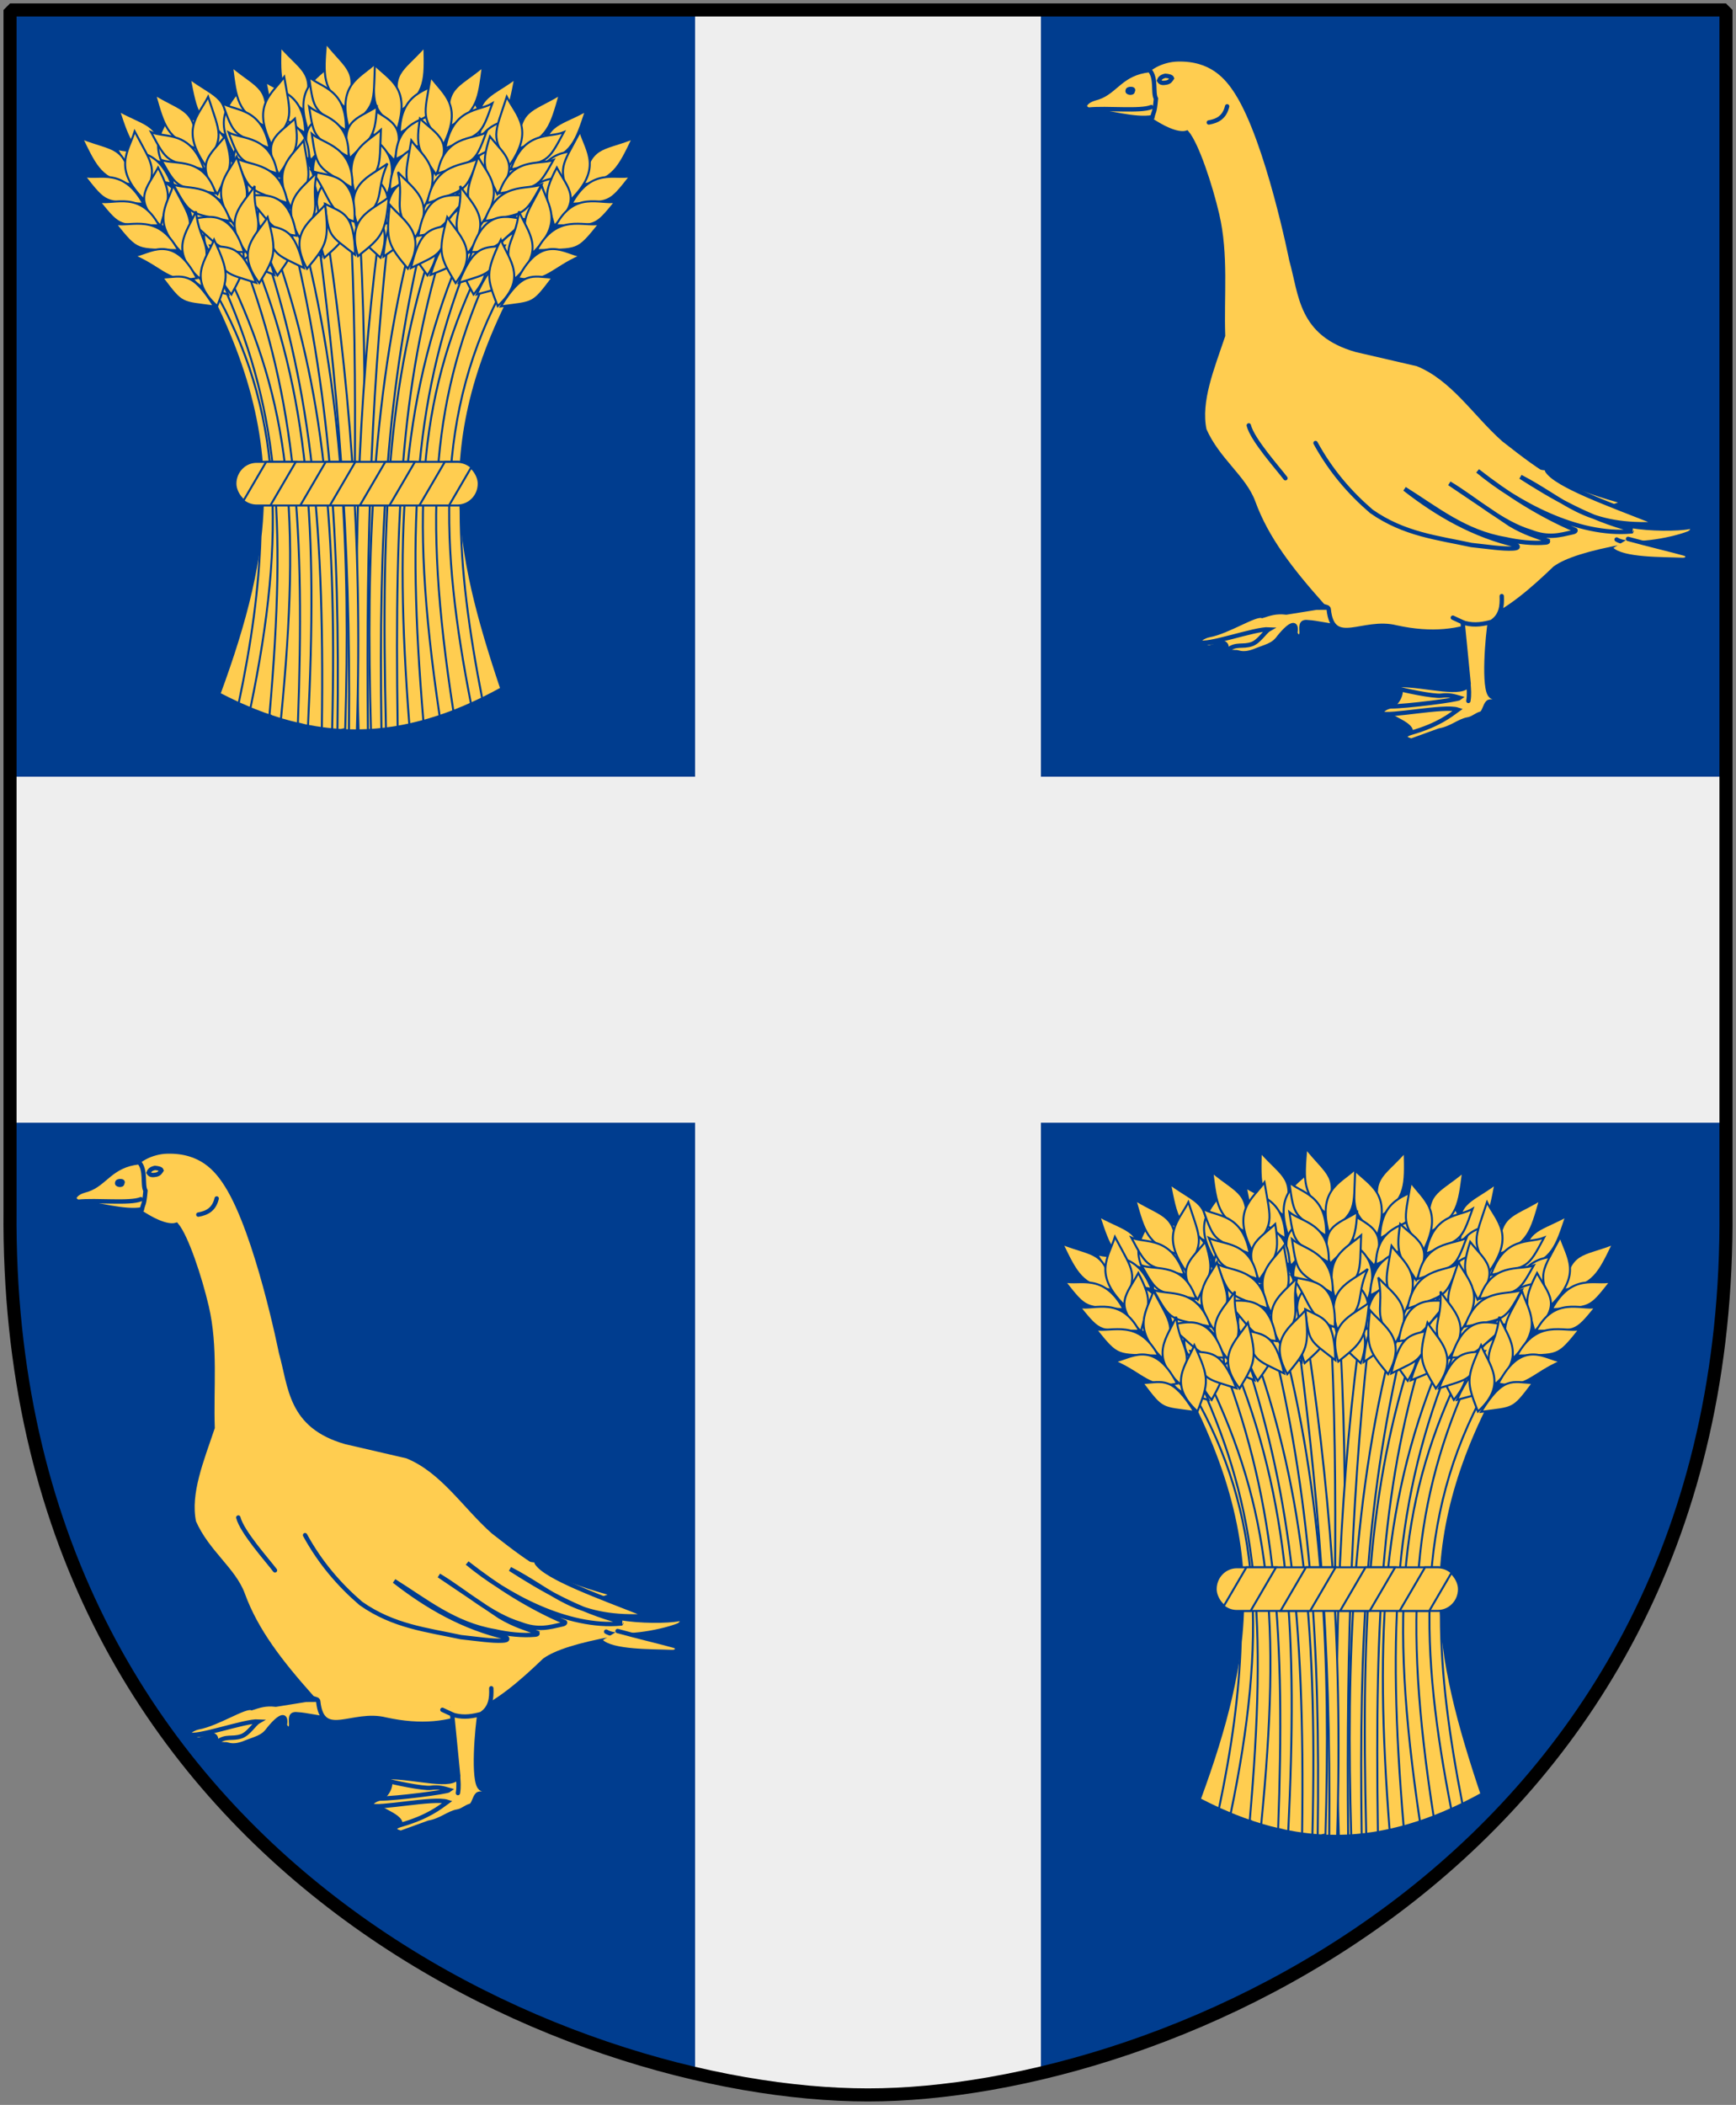 <?xml version="1.0" encoding="UTF-8" standalone="no"?>
<!-- Created with Inkscape (http://www.inkscape.org/) -->
<svg
   xmlns:dc="http://purl.org/dc/elements/1.1/"
   xmlns:cc="http://web.resource.org/cc/"
   xmlns:rdf="http://www.w3.org/1999/02/22-rdf-syntax-ns#"
   xmlns:svg="http://www.w3.org/2000/svg"
   xmlns="http://www.w3.org/2000/svg"
   xmlns:xlink="http://www.w3.org/1999/xlink"
   version="1.0"
   width="251"
   height="304.2"
   id="svg4166">
  <rect width="100%" height="100%" fill="#808080" stroke="none"/>
  <defs
     id="defs4168" />
  <path
     d="M 249.551,1.44 L 125.5,1.44 L 1.45,1.44 L 1.45,174.936 C 0.682,268.657 81.739,302.756 125.5,302.756 C 168.494,302.756 250.318,268.657 249.551,174.936 L 249.551,1.44 z "
     style="color:#000000;fill:#003d8f;fill-opacity:1;fill-rule:nonzero;stroke:none;stroke-width:1.888;stroke-linecap:round;stroke-linejoin:bevel;marker:none;marker-start:none;marker-mid:none;marker-end:none;stroke-miterlimit:4;stroke-dashoffset:0;stroke-opacity:1;visibility:visible;display:block"
     id="Shield" />
  <path
     d="M 100.5,1.438 L 100.5,112.25 L 1.438,112.25 L 1.438,162.25 L 100.5,162.25 L 100.5,299.625 C 109.523,301.727 118.051,302.75 125.5,302.75 C 132.891,302.75 141.431,301.707 150.5,299.562 L 150.5,162.25 L 249.562,162.25 L 249.562,112.25 L 150.5,112.25 L 150.5,1.438 L 125.5,1.438 L 100.5,1.438 z "
     style="fill:#eeeeee;fill-opacity:1;fill-rule:nonzero;stroke:none;stroke-width:0;stroke-miterlimit:4;stroke-dasharray:none;stroke-opacity:1"
     id="Kavel-kors" />
  <g
     transform="matrix(0.193,0,0,0.193,-20.062,-47.273)"
     style="fill:#ffcd50;stroke:#003d8f;stroke-width:1.5"
     id="Garb">
    <path
       d="M 268.434,764.419 C 308.034,656.666 318.211,575.678 260.509,462.392 C 355.188,369.652 425.1,399.49 488.331,462.392 C 428.788,576.907 444.797,657.185 479.417,760.457 C 405.066,801.474 340.144,801.805 268.434,764.419 z "
       id="path6015" />
    <path
       d="M 372.062,403.562 C 370.106,403.629 368.135,403.76 366.156,403.938 C 373.302,533.729 368.191,662.752 367.5,791.844 C 370.134,791.881 372.768,791.858 375.406,791.781 C 374.459,661.973 381.484,536.061 372.469,403.562 C 372.334,403.567 372.198,403.558 372.062,403.562 z "
       id="path7531" />
    <path
       d="M 390.094,404.5 C 373.764,523.126 367.971,642.8 372.562,791.844 C 374.894,791.812 377.228,791.746 379.562,791.625 C 378.055,644.491 382.714,524.773 396.688,405.625 C 394.508,405.188 392.3,404.803 390.094,404.5 z "
       id="path7559" />
    <g
       id="g7546">
      <path
         d="M 421.907,280.044 C 405.052,298.988 395.802,299.033 404.35,327.67 C 422.97,314.546 422.446,304.017 421.907,280.044 z "
         id="path5862" />
      <path
         d="M 384.454,293.317 C 395.551,304.702 411.698,310.355 401.566,341.899 C 381.377,324.99 383.986,323.173 384.454,293.317 z "
         id="path5864" />
      <path
         d="M 381.165,325.375 C 395.798,335.614 409.178,337.542 399.272,365.084 C 386.417,350.063 380.906,351.507 381.165,325.375 z "
         id="path5866" />
      <path
         d="M 377.226,342.515 C 388.335,353.677 404.487,359.231 394.393,390.108 C 374.185,373.527 376.793,371.751 377.226,342.515 z "
         id="path5868" />
      <path
         d="M 370.864,367.456 C 383.829,378.386 402.566,383.937 391.22,413.74 C 368.812,395.432 379.826,390.783 370.864,367.456 z "
         id="path5870" />
      <path
         d="M 368.459,392.601 C 380.655,403.151 399.752,409.07 389.023,437.904 C 371.734,422.473 369.509,420.052 368.459,392.601 z "
         id="path5872" />
      <path
         d="M 433.147,305.974 C 424.387,313.462 404.138,313.234 403.388,344.481 C 428.312,329.597 428.041,332.32 433.147,305.974 z "
         id="path5874" />
      <path
         d="M 431.896,328.226 C 422.568,335.189 400.871,334.824 400.301,364.15 C 426.893,350.365 426.624,352.918 431.896,328.226 z "
         id="path5876" />
      <path
         d="M 428.779,348.388 C 419.119,355.924 396.693,355.585 396.03,387.224 C 423.551,372.285 423.266,375.04 428.779,348.388 z "
         id="path5878" />
      <path
         d="M 427.223,376.079 C 417.011,380.076 393.218,373.145 393.131,412.359 C 413.505,406.457 412.051,394.592 427.223,376.079 z "
         id="path5880" />
      <path
         d="M 415.946,400.229 C 401.765,406.487 393.756,405.506 391.238,437.037 C 411.805,422.712 411.563,425.301 415.946,400.229 z "
         id="path5882" />
    </g>
    <path
       d="M 431.625,418.438 C 396.115,522.056 388.909,619.596 393.094,790.406 C 396.002,790.041 398.924,789.63 401.844,789.125 C 399.397,619.697 405.541,525.786 438.125,422.062 C 435.97,420.789 433.803,419.595 431.625,418.438 z "
       id="path7615" />
    <g
       id="g7602">
      <path
         d="M 489.826,303.869 C 469.333,318.804 460.284,316.884 462.559,346.683 C 483.541,337.811 485.263,327.41 489.826,303.869 z "
         id="path5888" />
      <path
         d="M 450.409,308.89 C 458.836,322.371 473.415,331.322 456.819,359.997 C 440.679,339.188 443.614,337.966 450.409,308.89 z "
         id="path5890" />
      <path
         d="M 440.39,339.519 C 452.516,352.63 465.182,357.355 449.655,382.167 C 440.282,364.759 434.59,365.001 440.39,339.519 z "
         id="path5892" />
      <path
         d="M 432.902,355.433 C 441.389,368.698 455.994,377.554 439.576,405.585 C 423.348,385.092 426.273,383.91 432.902,355.433 z "
         id="path5894" />
      <path
         d="M 421.392,378.455 C 431.741,391.887 448.873,401.289 431.459,428.005 C 413.448,405.358 425.198,403.153 421.392,378.455 z "
         id="path5896" />
      <path
         d="M 413.704,402.516 C 423.383,415.414 440.789,425.252 424.184,451.152 C 410.564,432.403 408.904,429.564 413.704,402.516 z "
         id="path5898" />
      <path
         d="M 495.305,331.593 C 485.156,337.052 465.416,332.531 458.051,362.907 C 485.566,353.652 484.724,356.255 495.305,331.593 z "
         id="path5900" />
      <path
         d="M 489.36,353.073 C 478.766,357.898 457.641,352.935 450.86,381.472 C 479.771,373.646 478.966,376.084 489.36,353.073 z "
         id="path5902" />
      <path
         d="M 482.034,372.114 C 470.995,377.429 449.152,372.337 441.788,403.114 C 471.853,394.357 470.99,396.989 482.034,372.114 z "
         id="path5904" />
      <path
         d="M 474.636,398.844 C 463.809,400.582 442.029,388.759 433.62,427.061 C 454.783,425.618 455.88,413.715 474.636,398.844 z "
         id="path5906" />
      <path
         d="M 458.489,420.05 C 443.304,423.156 435.685,420.497 426.532,450.775 C 449.671,441.142 448.885,443.62 458.489,420.05 z "
         id="path5908" />
    </g>
    <path
       d="M 465.438,441.5 C 419.111,536.052 409.493,621.875 433.312,781.062 C 436.724,779.914 440.153,778.677 443.594,777.344 C 419.879,625.416 428.667,539.802 471.188,446.375 C 469.278,444.711 467.362,443.09 465.438,441.5 z "
       id="path7671" />
    <g
       id="g7658">
      <path
         d="M 542.889,327.933 C 520.634,340.086 511.91,337.01 510.305,366.853 C 532.259,360.774 535.315,350.684 542.889,327.933 z "
         id="path5914" />
      <path
         d="M 503.154,327.804 C 509.763,342.263 523.059,353.028 502.888,379.31 C 489.58,356.585 492.649,355.754 503.154,327.804 z "
         id="path5916" />
      <path
         d="M 489.25,356.877 C 499.576,371.449 511.523,377.774 492.911,400.365 C 485.872,381.89 480.198,381.392 489.25,356.877 z "
         id="path5918" />
      <path
         d="M 479.763,371.686 C 486.46,385.939 499.795,396.613 479.883,422.28 C 466.447,399.857 469.501,399.064 479.763,371.686 z "
         id="path5920" />
      <path
         d="M 465.367,393.022 C 473.888,407.682 489.658,419.225 468.929,443.459 C 454.004,418.669 465.941,418.005 465.367,393.022 z "
         id="path5922" />
      <path
         d="M 454.626,415.884 C 462.553,429.928 478.536,441.939 458.715,465.468 C 447.64,445.112 446.362,442.083 454.626,415.884 z "
         id="path5924" />
      <path
         d="M 544.73,356.134 C 533.959,360.231 514.971,353.19 503.732,382.356 C 532.214,376.745 531.042,379.216 544.73,356.134 z "
         id="path5926" />
      <path
         d="M 536.052,376.662 C 524.922,380.073 504.618,372.415 494.196,399.833 C 523.878,395.818 522.763,398.131 536.052,376.662 z "
         id="path5928" />
      <path
         d="M 526.32,394.593 C 514.685,398.432 493.686,390.553 482.396,420.116 C 513.342,415.329 512.145,417.827 526.32,394.593 z "
         id="path5930" />
      <path
         d="M 515.521,420.139 C 504.559,420.46 484.495,405.914 471.194,442.803 C 492.366,444.114 494.996,432.454 515.521,420.139 z "
         id="path5932" />
      <path
         d="M 496.762,439.074 C 481.302,440.186 474.093,436.562 461.093,465.398 C 485.285,458.845 484.184,461.201 496.762,439.074 z "
         id="path5934" />
    </g>
    <path
       d="M 347.031,407.344 C 344.898,407.913 342.754,408.579 340.594,409.281 C 356.423,527.274 366.766,646.489 365.375,791.781 C 367.356,791.833 369.33,791.857 371.312,791.844 C 375.867,643.567 365.038,525.035 347.031,407.344 z "
       id="path7503" />
    <g
       id="g7490">
      <path
         d="M 314.098,280.044 C 330.954,298.988 340.204,299.033 331.655,327.67 C 313.035,314.546 313.56,304.017 314.098,280.044 z "
         id="path5741" />
      <path
         d="M 351.551,293.317 C 340.454,304.702 324.307,310.355 334.439,341.899 C 354.628,324.99 352.019,323.173 351.551,293.317 z "
         id="path5743" />
      <path
         d="M 354.84,325.375 C 340.207,335.614 326.827,337.542 336.734,365.084 C 349.589,350.063 355.099,351.507 354.84,325.375 z "
         id="path5745" />
      <path
         d="M 358.78,342.515 C 347.67,353.677 331.518,359.231 341.612,390.108 C 361.82,373.527 359.213,371.751 358.78,342.515 z "
         id="path5747" />
      <path
         d="M 365.141,367.456 C 352.177,378.386 333.439,383.937 344.785,413.74 C 367.193,395.432 356.179,390.783 365.141,367.456 z "
         id="path5749" />
      <path
         d="M 367.546,392.601 C 355.35,403.151 336.253,409.07 346.982,437.904 C 364.271,422.473 366.496,420.052 367.546,392.601 z "
         id="path5751" />
      <path
         d="M 302.859,305.974 C 311.618,313.462 331.868,313.234 332.617,344.481 C 307.694,329.597 307.964,332.32 302.859,305.974 z "
         id="path5753" />
      <path
         d="M 304.109,328.226 C 313.437,335.189 335.135,334.824 335.704,364.15 C 309.112,350.365 309.382,352.918 304.109,328.226 z "
         id="path5755" />
      <path
         d="M 307.226,348.388 C 316.886,355.924 339.312,355.585 339.976,387.224 C 312.454,372.285 312.739,375.04 307.226,348.388 z "
         id="path5757" />
      <path
         d="M 308.782,376.079 C 318.994,380.076 342.787,373.145 342.874,412.359 C 322.5,406.457 323.954,394.592 308.782,376.079 z "
         id="path5759" />
      <path
         d="M 320.06,400.229 C 334.24,406.487 342.249,405.506 344.767,437.037 C 324.201,422.712 324.443,425.301 320.06,400.229 z "
         id="path5761" />
    </g>
    <path
       d="M 307.531,424.781 C 305.417,426.074 303.296,427.453 301.156,428.875 C 334.762,530.239 347.408,624.351 345.062,790.125 C 347.634,790.477 350.211,790.787 352.781,791.031 C 356.859,623.312 343.788,526.204 307.531,424.781 z "
       id="path7447" />
    <g
       id="g7434">
      <path
         d="M 246.179,303.869 C 266.672,318.804 275.721,316.884 273.446,346.683 C 252.464,337.811 250.742,327.41 246.179,303.869 z "
         id="path5767" />
      <path
         d="M 285.597,308.89 C 277.169,322.371 262.59,331.322 279.186,359.997 C 295.327,339.188 292.391,337.966 285.597,308.89 z "
         id="path5769" />
      <path
         d="M 295.616,339.519 C 283.489,352.63 270.823,357.355 286.35,382.167 C 295.724,364.759 301.415,365.001 295.616,339.519 z "
         id="path5771" />
      <path
         d="M 303.103,355.433 C 294.616,368.698 280.011,377.554 296.429,405.585 C 312.657,385.092 309.732,383.91 303.103,355.433 z "
         id="path5773" />
      <path
         d="M 314.614,378.455 C 304.264,391.887 287.133,401.289 304.546,428.005 C 322.557,405.358 310.808,403.153 314.614,378.455 z "
         id="path5775" />
      <path
         d="M 322.301,402.516 C 312.622,415.414 295.217,425.252 311.822,451.152 C 325.441,432.403 327.102,429.564 322.301,402.516 z "
         id="path5777" />
      <path
         d="M 240.7,331.593 C 250.849,337.052 270.589,332.531 277.955,362.907 C 250.439,353.652 251.282,356.255 240.7,331.593 z "
         id="path5779" />
      <path
         d="M 246.645,353.073 C 257.239,357.898 278.364,352.935 285.146,381.472 C 256.234,373.646 257.039,376.084 246.645,353.073 z "
         id="path5781" />
      <path
         d="M 253.971,372.114 C 265.011,377.429 286.854,372.337 294.218,403.114 C 264.152,394.357 265.016,396.989 253.971,372.114 z "
         id="path5783" />
      <path
         d="M 261.369,398.844 C 272.197,400.582 293.976,388.759 302.385,427.061 C 281.222,425.618 280.125,413.715 261.369,398.844 z "
         id="path5785" />
      <path
         d="M 277.516,420.05 C 292.701,423.156 300.32,420.497 309.473,450.775 C 286.335,441.142 287.121,443.62 277.516,420.05 z "
         id="path5787" />
    </g>
    <path
       d="M 274.406,449.5 C 272.692,451.001 270.981,452.541 269.25,454.125 C 311.89,547.921 319.076,628.964 305.844,780.25 L 307.781,781.312 C 309.99,782.05 312.204,782.746 314.406,783.406 C 329.516,629.892 321.474,547.211 274.406,449.5 z "
       id="path7366" />
    <g
       id="g7353">
      <path
         d="M 193.116,327.933 C 215.372,340.086 224.095,337.01 225.7,366.853 C 203.746,360.774 200.691,350.684 193.116,327.933 z "
         id="path5793" />
      <path
         d="M 232.852,327.804 C 226.242,342.263 212.946,353.028 233.118,379.31 C 246.426,356.585 243.356,355.754 232.852,327.804 z "
         id="path5795" />
      <path
         d="M 246.755,356.877 C 236.43,371.449 224.483,377.774 243.094,400.365 C 250.133,381.89 255.808,381.392 246.755,356.877 z "
         id="path5797" />
      <path
         d="M 256.242,371.686 C 249.545,385.939 236.211,396.613 256.122,422.28 C 269.558,399.857 266.505,399.064 256.242,371.686 z "
         id="path5799" />
      <path
         d="M 270.638,393.022 C 262.117,407.682 246.348,419.225 267.076,443.459 C 282.001,418.669 270.064,418.005 270.638,393.022 z "
         id="path5801" />
      <path
         d="M 281.379,415.884 C 273.453,429.928 257.469,441.939 277.29,465.468 C 288.365,445.112 289.644,442.083 281.379,415.884 z "
         id="path5803" />
      <path
         d="M 191.276,356.134 C 202.047,360.231 221.034,353.19 232.274,382.356 C 203.791,376.745 204.963,379.216 191.276,356.134 z "
         id="path5805" />
      <path
         d="M 199.954,376.662 C 211.084,380.073 231.388,372.415 241.81,399.833 C 212.127,395.818 213.242,398.131 199.954,376.662 z "
         id="path5807" />
      <path
         d="M 209.685,394.593 C 221.32,398.432 242.32,390.553 253.609,420.116 C 222.663,415.329 223.86,417.827 209.685,394.593 z "
         id="path5809" />
      <path
         d="M 220.485,420.139 C 231.446,420.46 251.51,405.914 264.811,442.803 C 243.64,444.114 241.009,432.454 220.485,420.139 z "
         id="path5811" />
      <path
         d="M 239.243,439.074 C 254.703,440.186 261.913,436.562 274.912,465.398 C 250.721,458.845 251.821,461.201 239.243,439.074 z "
         id="path5813" />
    </g>
    <g
       id="g7518">
      <path
         d="M 348.171,277.272 C 363.938,297.132 373.171,297.696 363.029,325.808 C 345.175,311.661 346.289,301.178 348.171,277.272 z "
         id="path1900" />
      <path
         d="M 384.821,292.625 C 373.103,303.37 356.664,308.108 365.01,340.171 C 386.117,324.421 383.613,322.461 384.821,292.625 z "
         id="path2789" />
      <path
         d="M 386.307,324.818 C 371.122,334.219 357.655,335.394 366.001,363.448 C 379.678,349.172 385.099,350.923 386.307,324.818 z "
         id="path3677" />
      <path
         d="M 389.278,342.152 C 377.56,352.673 361.122,357.312 369.468,388.707 C 390.574,373.285 388.071,371.366 389.278,342.152 z "
         id="path3679" />
      <path
         d="M 394.231,367.41 C 380.673,377.595 361.654,382.087 371.31,412.479 C 394.71,395.458 383.974,390.198 394.231,367.41 z "
         id="path3681" />
      <path
         d="M 395.222,392.65 C 382.453,402.499 363.053,407.338 372.148,436.729 C 390.276,422.292 392.633,419.999 395.222,392.65 z "
         id="path3683" />
      <path
         d="M 335.495,302.531 C 343.821,310.499 364.051,311.407 363.047,342.647 C 338.997,326.388 339.115,329.122 335.495,302.531 z "
         id="path3685" />
      <path
         d="M 335.495,324.818 C 344.418,332.294 366.102,333.146 365.025,362.458 C 339.249,347.203 339.375,349.767 335.495,324.818 z "
         id="path4592" />
      <path
         d="M 337.476,345.123 C 346.699,353.19 369.108,354.109 367.996,385.735 C 341.356,369.276 341.486,372.043 337.476,345.123 z "
         id="path4594" />
      <path
         d="M 337.476,372.858 C 347.448,377.422 371.592,371.836 369.48,410.994 C 349.469,403.957 351.586,392.193 337.476,372.858 z "
         id="path4596" />
      <path
         d="M 347.382,397.603 C 361.188,404.647 369.24,404.116 369.985,435.738 C 350.255,420.283 350.351,422.881 347.382,397.603 z "
         id="path4598" />
    </g>
    <path
       d="M 328.531,413.812 C 326.236,414.804 323.92,415.886 321.594,417.031 C 351.425,536.518 358.706,647.259 356.75,791.375 C 357.575,791.435 358.394,791.482 359.219,791.531 L 362.562,790.844 C 366.396,662.183 361.646,536.695 328.531,413.812 z "
       id="path7475" />
    <g
       id="g7462">
      <path
         d="M 277.865,294.972 C 297.36,311.187 306.513,309.851 302.336,339.443 C 281.965,329.246 280.912,318.757 277.865,294.972 z "
         id="path5503" />
      <path
         d="M 316.88,302.504 C 307.607,315.419 292.485,323.419 307.213,353.097 C 324.652,333.363 321.8,331.956 316.88,302.504 z "
         id="path5505" />
      <path
         d="M 324.919,333.712 C 311.978,346.021 299.036,349.925 312.944,375.679 C 323.412,358.907 329.076,359.513 324.919,333.712 z "
         id="path5507" />
      <path
         d="M 331.373,350.072 C 322.055,362.767 306.913,370.671 321.504,399.695 C 339.009,380.282 336.166,378.915 331.373,350.072 z "
         id="path5509" />
      <path
         d="M 341.387,373.784 C 330.2,386.526 312.501,394.813 328.17,422.588 C 347.593,401.14 336.008,398.187 341.387,373.784 z "
         id="path5511" />
      <path
         d="M 347.519,398.287 C 337.035,410.54 319.036,419.244 333.95,446.153 C 348.741,428.313 350.579,425.587 347.519,398.287 z "
         id="path5513" />
      <path
         d="M 270.623,322.289 C 280.402,328.386 300.391,325.137 305.798,355.922 C 278.931,344.926 279.605,347.578 270.623,322.289 z "
         id="path5515" />
      <path
         d="M 275.181,344.105 C 285.445,349.598 306.844,345.997 311.786,374.909 C 283.434,365.249 284.082,367.734 275.181,344.105 z "
         id="path5517" />
      <path
         d="M 281.274,363.576 C 291.951,369.586 314.075,365.902 319.455,397.087 C 290.011,386.424 290.705,389.106 281.274,363.576 z "
         id="path5519" />
      <path
         d="M 286.947,390.725 C 297.641,393.152 320.133,382.746 326.074,421.508 C 305.047,418.713 304.713,406.765 286.947,390.725 z "
         id="path5521" />
      <path
         d="M 301.704,412.92 C 316.66,416.991 324.433,414.825 331.63,445.626 C 309.155,434.533 309.781,437.056 301.704,412.92 z "
         id="path5523" />
    </g>
    <path
       d="M 263.188,459.812 C 262.296,460.668 261.396,461.529 260.5,462.406 C 295.643,531.403 305.621,588.402 299.094,646.781 C 299.09,646.812 299.097,646.844 299.094,646.875 C 297.99,685.057 292.344,726.188 282.781,771.438 C 285.259,772.567 287.723,773.62 290.188,774.656 L 291.594,775 C 318.536,645.47 315.585,550.288 263.188,459.812 z "
       id="path7338" />
    <path
       d="M 292.688,434.812 C 290.523,436.399 288.348,438.03 286.156,439.75 C 326.427,545.302 332.302,643.362 327.125,786.625 L 332.406,787.969 C 333.168,788.125 333.926,788.259 334.688,788.406 C 341.729,642.527 336.43,540.811 292.688,434.812 z "
       id="path7394" />
    <g
       id="g7381">
      <path
         d="M 220.17,315.789 C 241.868,328.912 250.719,326.224 251.007,356.108 C 229.342,349.067 226.734,338.853 220.17,315.789 z "
         id="path5529" />
      <path
         d="M 259.873,317.412 C 252.632,331.566 238.874,341.734 257.868,368.881 C 272.165,346.764 269.135,345.799 259.873,317.412 z "
         id="path5531" />
      <path
         d="M 272.481,347.07 C 261.523,361.173 249.309,366.965 266.906,390.355 C 274.752,372.208 280.444,371.961 272.481,347.07 z "
         id="path5533" />
      <path
         d="M 281.305,362.283 C 273.987,376.227 260.195,386.303 278.955,412.823 C 293.367,391.014 290.351,390.087 281.305,362.283 z "
         id="path5535" />
      <path
         d="M 294.747,384.234 C 285.588,398.504 269.325,409.34 288.965,434.464 C 304.968,410.357 293.072,409.167 294.747,384.234 z "
         id="path5537" />
      <path
         d="M 304.469,407.547 C 295.932,421.228 279.434,432.522 298.198,456.902 C 310.16,437.054 311.571,434.084 304.469,407.547 z "
         id="path5539" />
      <path
         d="M 217.088,343.881 C 227.668,348.45 246.947,342.253 256.89,371.886 C 228.683,365.024 229.745,367.545 217.088,343.881 z "
         id="path5541" />
      <path
         d="M 224.853,364.772 C 235.821,368.671 256.443,361.916 265.646,389.766 C 236.17,384.447 237.181,386.807 224.853,364.772 z "
         id="path5543" />
      <path
         d="M 233.784,383.115 C 245.239,387.464 266.565,380.518 276.54,410.55 C 245.835,404.403 246.921,406.951 233.784,383.115 z "
         id="path5545" />
      <path
         d="M 243.447,409.113 C 254.383,409.916 275.069,396.269 286.731,433.709 C 265.522,434.085 263.408,422.32 243.447,409.113 z "
         id="path5547" />
      <path
         d="M 261.352,428.856 C 276.748,430.649 284.11,427.346 295.826,456.728 C 271.947,449.114 272.942,451.516 261.352,428.856 z "
         id="path5549" />
    </g>
    <g
       id="g7325">
      <path
         d="M 165.447,348.63 C 189.085,357.808 197.339,353.631 202.784,383.017 C 180.229,379.824 175.896,370.213 165.447,348.63 z "
         id="path5555" />
      <path
         d="M 204.833,343.371 C 200.146,358.563 188.351,370.955 211.748,394.412 C 222.01,370.159 218.859,369.732 204.833,343.371 z "
         id="path5557" />
      <path
         d="M 222.374,370.406 C 214.017,386.189 202.986,394.004 224.359,414.003 C 228.953,394.773 234.517,393.547 222.374,370.406 z "
         id="path5559" />
      <path
         d="M 233.694,383.866 C 228.894,398.864 217.049,411.171 240.108,434.052 C 250.536,410.082 247.406,409.69 233.694,383.866 z "
         id="path5561" />
      <path
         d="M 250.725,403.165 C 244.168,418.803 230.021,432.285 253.705,453.639 C 265.304,427.13 253.381,428.013 250.725,403.165 z "
         id="path5563" />
      <path
         d="M 264.327,424.449 C 258.281,439.398 243.982,453.372 266.675,474.146 C 275.029,452.53 275.906,449.361 264.327,424.449 z "
         id="path5565" />
      <path
         d="M 167.263,376.832 C 178.473,379.505 196.393,370.071 211.304,397.541 C 182.335,395.655 183.817,397.955 167.263,376.832 z "
         id="path5567" />
      <path
         d="M 178.519,396.068 C 189.997,398.014 209.142,387.798 223.017,413.641 C 193.065,413.492 194.468,415.642 178.519,396.068 z "
         id="path5569" />
      <path
         d="M 190.485,412.593 C 202.518,414.897 222.324,404.373 237.337,432.231 C 206.031,431.479 207.541,433.802 190.485,412.593 z "
         id="path5571" />
      <path
         d="M 204.492,436.531 C 215.403,435.433 233.421,418.418 251.374,453.282 C 230.549,457.315 226.435,446.092 204.492,436.531 z "
         id="path5573" />
      <path
         d="M 225.539,452.885 C 241.013,451.991 247.694,447.467 264.308,474.383 C 239.473,471.008 240.868,473.202 225.539,452.885 z "
         id="path5575" />
    </g>
    <path
       d="M 415.781,411.156 C 382.321,534.972 378.049,662.311 381.844,791.5 C 384.461,791.332 387.064,791.094 389.688,790.812 C 387.692,645.345 393.053,534.586 422.812,414.125 C 420.479,413.076 418.144,412.061 415.781,411.156 z "
       id="path7587" />
    <g
       id="g7574">
      <path
         d="M 465.587,294.972 C 446.092,311.187 436.939,309.851 441.116,339.443 C 461.487,329.246 462.54,318.757 465.587,294.972 z "
         id="path5581" />
      <path
         d="M 426.572,302.504 C 435.845,315.419 450.967,323.419 436.239,353.097 C 418.8,333.363 421.652,331.956 426.572,302.504 z "
         id="path5583" />
      <path
         d="M 418.533,333.712 C 431.474,346.021 444.416,349.925 430.508,375.679 C 420.04,358.907 414.376,359.513 418.533,333.712 z "
         id="path5585" />
      <path
         d="M 412.079,350.072 C 421.397,362.767 436.539,370.671 421.948,399.695 C 404.442,380.282 407.286,378.915 412.079,350.072 z "
         id="path5587" />
      <path
         d="M 402.065,373.784 C 413.252,386.526 430.951,394.813 415.282,422.588 C 395.859,401.14 407.443,398.187 402.065,373.784 z "
         id="path5589" />
      <path
         d="M 395.932,398.287 C 406.417,410.54 424.416,419.244 409.502,446.153 C 394.711,428.313 392.872,425.587 395.932,398.287 z "
         id="path5591" />
      <path
         d="M 472.829,322.289 C 463.05,328.386 443.061,325.137 437.654,355.922 C 464.521,344.926 463.847,347.578 472.829,322.289 z "
         id="path5593" />
      <path
         d="M 468.27,344.105 C 458.007,349.598 436.607,345.997 431.666,374.909 C 460.017,365.249 459.37,367.734 468.27,344.105 z "
         id="path5595" />
      <path
         d="M 462.178,363.576 C 451.501,369.586 429.377,365.902 423.997,397.087 C 453.44,386.424 452.747,389.106 462.178,363.576 z "
         id="path5597" />
      <path
         d="M 456.505,390.725 C 445.811,393.152 423.319,382.746 417.378,421.508 C 438.405,418.713 438.739,406.765 456.505,390.725 z "
         id="path5599" />
      <path
         d="M 441.748,412.92 C 426.792,416.991 419.019,414.825 411.822,445.626 C 434.296,434.533 433.671,437.056 441.748,412.92 z "
         id="path5601" />
    </g>
    <path
       d="M 451.312,430.656 C 405.025,537.216 399.165,639.325 410.594,787.375 C 414.085,786.609 417.61,785.746 421.125,784.781 C 408.516,635.035 414.154,538.9 457.031,434.844 C 455.13,433.405 453.23,432.014 451.312,430.656 z "
       id="path7643" />
    <g
       id="g7630">
      <path
         d="M 523.282,315.789 C 501.584,328.912 492.733,326.224 492.445,356.108 C 514.11,349.067 516.718,338.853 523.282,315.789 z "
         id="path5607" />
      <path
         d="M 483.579,317.412 C 490.82,331.566 504.578,341.734 485.584,368.881 C 471.287,346.764 474.317,345.799 483.579,317.412 z "
         id="path5609" />
      <path
         d="M 470.971,347.07 C 481.929,361.173 494.143,366.965 476.546,390.355 C 468.699,372.208 463.008,371.961 470.971,347.07 z "
         id="path5611" />
      <path
         d="M 462.146,362.283 C 469.465,376.227 483.257,386.303 464.497,412.823 C 450.085,391.014 453.101,390.087 462.146,362.283 z "
         id="path5613" />
      <path
         d="M 448.705,384.234 C 457.864,398.504 474.127,409.34 454.487,434.464 C 438.484,410.357 450.379,409.167 448.705,384.234 z "
         id="path5615" />
      <path
         d="M 438.983,407.547 C 447.52,421.228 464.018,432.522 445.254,456.902 C 433.292,437.054 431.881,434.084 438.983,407.547 z "
         id="path5617" />
      <path
         d="M 526.364,343.881 C 515.784,348.45 496.504,342.253 486.562,371.886 C 514.769,365.024 513.707,367.545 526.364,343.881 z "
         id="path5619" />
      <path
         d="M 518.599,364.772 C 507.63,368.671 487.009,361.916 477.806,389.766 C 507.282,384.447 506.271,386.807 518.599,364.772 z "
         id="path5621" />
      <path
         d="M 509.668,383.115 C 498.213,387.464 476.887,380.518 466.912,410.55 C 497.617,404.403 496.531,406.951 509.668,383.115 z "
         id="path5623" />
      <path
         d="M 500.005,409.113 C 489.068,409.916 468.383,396.269 456.721,433.709 C 477.93,434.085 480.044,422.32 500.005,409.113 z "
         id="path5625" />
      <path
         d="M 482.1,428.856 C 466.704,430.649 459.342,427.346 447.626,456.728 C 471.505,449.114 470.51,451.516 482.1,428.856 z "
         id="path5627" />
    </g>
    <path
       d="M 483,457.188 C 428.868,553.946 433.9,655.468 456.781,771.812 C 459.56,770.561 462.354,769.245 465.156,767.875 C 455.362,717.619 449,671.411 449.031,627.5 C 449.031,627.427 449.031,627.354 449.031,627.281 C 446.029,576.298 456.124,524.372 488.344,462.406 C 486.572,460.644 484.782,458.896 483,457.188 z "
       id="path7699" />
    <g
       id="g7686">
      <path
         d="M 578.004,348.63 C 554.366,357.808 546.113,353.631 540.668,383.017 C 563.223,379.824 567.556,370.213 578.004,348.63 z "
         id="path5633" />
      <path
         d="M 538.618,343.371 C 543.305,358.563 555.101,370.955 531.704,394.412 C 521.442,370.159 524.593,369.732 538.618,343.371 z "
         id="path5635" />
      <path
         d="M 521.077,370.406 C 529.435,386.189 540.465,394.004 519.093,414.003 C 514.498,394.773 508.935,393.547 521.077,370.406 z "
         id="path5637" />
      <path
         d="M 509.758,383.866 C 514.558,398.864 526.403,411.171 503.344,434.052 C 492.916,410.082 496.046,409.69 509.758,383.866 z "
         id="path5639" />
      <path
         d="M 492.727,403.165 C 499.284,418.803 513.431,432.285 489.747,453.639 C 478.148,427.13 490.07,428.013 492.727,403.165 z "
         id="path5641" />
      <path
         d="M 479.124,424.449 C 485.171,439.398 499.47,453.372 476.777,474.146 C 468.423,452.53 467.546,449.361 479.124,424.449 z "
         id="path5643" />
      <path
         d="M 576.188,376.832 C 564.979,379.505 547.059,370.071 532.148,397.541 C 561.116,395.655 559.635,397.955 576.188,376.832 z "
         id="path5645" />
      <path
         d="M 564.932,396.068 C 553.455,398.014 534.31,387.798 520.435,413.641 C 550.387,413.492 548.983,415.642 564.932,396.068 z "
         id="path5647" />
      <path
         d="M 552.967,412.593 C 540.933,414.897 521.127,404.373 506.115,432.231 C 537.421,431.479 535.911,433.802 552.967,412.593 z "
         id="path5649" />
      <path
         d="M 538.959,436.531 C 528.048,435.433 510.03,418.418 492.077,453.282 C 512.902,457.315 517.017,446.092 538.959,436.531 z "
         id="path5651" />
      <path
         d="M 517.913,452.885 C 502.439,451.991 495.758,447.467 479.144,474.383 C 503.979,471.008 502.583,473.202 517.913,452.885 z "
         id="path5653" />
    </g>
    <g
       id="g8124">
      <rect
         width="182.258"
         height="32.688"
         rx="15.848"
         ry="16.344"
         x="280.32"
         y="590.775"
         id="rect7704" />
      <path
         d="M 303.344,590.781 L 286.312,619.938 C 289.014,622.145 292.426,623.469 296.156,623.469 L 306.469,623.469 L 325.562,590.781 L 303.344,590.781 z M 347.969,590.781 L 328.875,623.469 L 351.062,623.469 L 370.156,590.781 L 347.969,590.781 z M 392.594,590.781 L 373.5,623.469 L 395.688,623.469 L 414.781,590.781 L 392.594,590.781 z M 437.188,590.781 L 418.094,623.469 L 440.312,623.469 L 457.062,594.75 C 454.289,592.284 450.685,590.781 446.719,590.781 L 437.188,590.781 z "
         id="rect7758" />
    </g>
  </g>
  <use
     transform="translate(141.73,159.757)"
     id="Garb-4"
     x="0"
     y="0"
     width="251"
     height="304.2"
     xlink:href="#Garb" />
  <path
     d="M 249.551,1.44 L 125.5,1.44 L 1.45,1.44 L 1.45,174.936 C 0.682,268.657 81.739,302.756 125.5,302.756 C 168.494,302.756 250.318,268.657 249.551,174.936 L 249.551,1.44 z "
     style="color:#000000;fill:none;fill-opacity:0;fill-rule:nonzero;stroke:#000000;stroke-width:1.888;stroke-linecap:round;stroke-linejoin:bevel;marker:none;marker-start:none;marker-mid:none;marker-end:none;stroke-miterlimit:4;stroke-dashoffset:0;stroke-opacity:1;visibility:visible;display:block"
     id="Frame" />
  <g
     transform="matrix(0.315,0,0,0.315,131.832,-22.045)"
     style="fill:#ffcd50;fill-rule:evenodd;stroke:#003d8f;stroke-width:2;stroke-linecap:round"
     id="Goose">
    <g
       id="goose_right_foot">
      <path
         d="M 152.373,365.738 C 144.87,362.717 139.378,367.433 135.048,366.963 C 133.747,367.237 134.38,365.743 134.614,365.206 C 136.814,364.507 142.193,363.691 153.639,361.608 L 152.373,365.738 z "
         id="path1952" />
      <path
         d="M 144.268,368.181 C 146.142,361.644 134.477,366.829 133.663,363.468 L 175.539,355.847 L 169.711,359.861 C 166.49,365.749 155.954,366.324 144.268,368.181 z "
         id="path1954" />
      <path
         d="M 185.689,348.789 L 171.905,351.002 C 167.026,350.414 164.17,351.53 160.794,352.586 C 157.609,351.435 145.212,359.797 136.352,361.415 C 134.316,361.787 130.965,363.759 131.947,364.568 C 135.19,366.551 157.659,358.326 163.938,358.714 C 162.076,359.767 159.368,364.412 155.994,365.529 C 151.83,366.909 149.004,365.193 145.286,367.975 C 140.171,369.51 146.444,368.858 148.589,369.217 C 149.705,368.877 151.371,370.789 156.99,368.792 C 162.612,366.479 165.797,366.231 168.558,362.302 C 174.013,355.571 176.957,355.018 176.039,360.374 C 177.029,362.878 179.111,362.571 178.924,359.722 C 178.707,356.397 178.873,354.983 182.253,355.465 C 187.949,355.646 210.085,361.868 211.34,354.857 L 210.468,348.603 L 185.689,348.789 z "
         id="path1956" />
    </g>
    <path
       d="M 122.096,97.227 C 114.709,97.387 107.354,101.419 105.377,106.205 C 106.689,108.963 110.061,109.912 109.437,114.174 C 107.525,118.885 108.511,120.751 109.033,124.538 C 114.239,128.192 121.889,132.24 126.257,130.868 C 130.787,136.251 136.975,154.887 140.127,168.367 C 144.455,186.877 142.233,205.94 142.876,223.997 C 137.878,238.875 131.56,254.037 134.302,267.195 C 140.389,281.052 152.593,289.019 156.745,300.407 C 162.822,317.069 173.978,331.455 188.368,347.589 C 189.281,348.613 191.221,348.087 191.369,349.531 C 193.19,367.262 207.036,353.955 222.412,357.853 C 254.89,364.911 273.176,351.821 295.191,330.668 C 300.487,326.795 311.177,323.572 326.537,320.707 C 331.659,319.752 337.92,320.094 343.433,317.958 C 344.525,317.535 344.461,316.235 343.71,316.092 C 330.318,313.541 331.839,315.133 319.577,310.418 C 309.995,309.124 300.095,309.761 290.425,309.183 C 308.662,309.008 308.998,306.69 324.166,301.592 C 326.344,300.74 325.18,299.786 324.267,299.524 C 298.677,292.183 291.285,287.043 271.663,271.684 C 258.533,260.063 248.541,243.721 232.121,237.035 L 204.003,230.528 C 178.19,223.165 178.758,205.232 174.247,189.348 C 174.247,189.348 163.433,135.065 149.382,112.736 C 144.567,105.085 137.39,96.897 122.096,97.227 z "
       id="path24209" />
    <g
       id="goose_face">
      <path
         d="M 79.423,118.33 C 80.68,115.768 83.894,115.24 85.529,114.695 C 93.604,112.005 96.16,103.511 109.148,102.155 C 112.429,105.831 110.556,112.457 112.054,115.241 C 111.458,122.204 111.029,120.867 110.433,123.747 C 102.709,125.237 89.383,121.256 81.757,120.532 C 80.273,120.391 79.182,118.822 79.423,118.33 z "
         id="path24213" />
      <path
         d="M 81.04,120.278 C 89.683,119.384 104.888,121.202 109.928,119.113"
         id="path24215" />
      <path
         d="M 136.326,126.17 C 140.206,125.492 143.534,123.893 144.743,118.763"
         id="path24217" />
      <path
         d="M 99.136,111.493 C 98.471,112.639 101.674,112.988 101.362,111.78 C 102.552,110.406 98.841,110.632 99.136,111.493 z "
         id="path24219" />
      <path
         d="M 116.396,104.745 C 114.466,105.161 113.823,106.006 113.485,106.953 C 114.272,108.304 115.588,108.072 116.897,107.856 C 118.466,107.553 118.869,106.667 119.407,105.849 C 119.182,105.169 117.95,104.893 116.396,104.745 z "
         id="path24221" />
    </g>
    <g
       id="wing">
      <path
         d="M 323.515,317.509 C 329.588,321.228 347.981,317.926 356.25,314.799 C 359.067,313.734 358.633,311.366 356.697,311.766 C 352.023,312.732 338.834,312.861 329.804,311.191"
         id="path24225" />
      <path
         d="M 321.166,321.91 C 326.212,326.934 344.679,326.458 353.638,326.853 C 356.647,326.986 356.673,324.561 354.776,324.006 C 350.211,322.67 337.371,319.623 328.746,317.22"
         id="path24227" />
      <path
         d="M 154.675,265.153 C 156.326,271.79 168.104,284.852 171.509,289.394"
         id="path24229" />
      <path
         d="M 185.313,273.233 C 192.377,286.113 201.148,296.147 210.901,304.545 C 225.902,315.121 241.432,316.694 256.858,320.033 C 264.512,320.851 271.069,321.89 275.869,321.638 C 279.297,321.506 277.807,320.211 277.733,320.201 C 257.951,315.694 241.211,305.961 226.22,294.276 C 240.701,303.295 253.822,314.216 272.514,317.339 C 278.236,318.667 285.093,319.423 290.815,318.91 C 292.616,318.778 291.853,318.052 291.874,318.013 C 286.398,315.853 281.81,314.804 274.703,310.605 L 246.758,291.751 C 259.2,299.199 270.446,309.835 284.13,313.972 C 292.297,317.17 297.739,315.414 303.122,314.238 C 305.11,313.889 304.706,313.078 304.499,313.131 C 288.44,306.304 273.443,296.733 259.72,286.027 C 278.012,301.064 305.862,316.048 330.316,313.786 C 330.655,313.311 330.15,313.12 330.738,313.045 C 310.532,307.881 293.318,297.625 279.42,288.753 C 299.568,299.112 308.487,311.628 340.27,310.425 C 340.894,310.402 341.19,309.994 340.906,309.54 C 320.548,301.499 295.716,292.636 291.584,285.888"
         id="path24231" />
    </g>
    <g
       id="goose_left_leg">
      <path
         d="M 227.786,407.894 C 233.568,402.763 218.173,399.492 217.36,396.131 C 220.837,394.206 225.66,390.25 224.154,384.544 L 259.236,388.51 L 254.766,398.126 L 227.786,407.894 z "
         id="path24241" />
      <path
         d="M 252.578,352.931 L 255.601,383.666 C 253.753,389.702 235.783,384.178 223.645,384.231 C 222.329,384.237 221.359,385.226 223.343,385.918 C 225.353,386.618 239.507,389.633 243.032,389.156 C 246.589,388.676 248.961,389.405 251.62,390.173 C 250.429,391.157 226.649,394.1 220.048,394.079 C 217.979,394.072 214.661,396.422 215.644,397.232 C 218.886,399.031 244.393,393.532 250.671,395.595 C 247.208,398.107 241.758,402.577 229.252,406.16 C 224.138,407.695 227.211,409.392 229.357,409.752 C 230.472,409.411 236.528,407.118 242.147,405.12 C 247.613,404.214 251.288,400.705 255.142,400.058 C 257.666,399.634 259.19,397.864 261.345,397.36 C 262.754,396.689 263.101,393.454 264.443,392.26 C 265.56,391.267 267.784,392.313 268.018,391.631 C 268.592,389.962 265.947,389.817 265.793,389.222 C 262.113,386.277 264.255,361.332 265.511,354.321 L 261.569,352.406 L 252.578,352.931 z "
         id="path24243" />
      <path
         d="M 255.553,383.908 C 255.679,386.308 255.977,388.535 255.471,391.566"
         id="path24245" />
      <path
         d="M 248.342,353.37 C 249.322,353.77 253.049,355.651 253.966,355.883 C 258.543,357.042 262.399,356.277 266.169,355.284 C 270.473,352.457 270.991,348.116 270.785,343.486"
         id="path24247" />
    </g>
  </g>
  <use
     transform="translate(-146.098,157.834)"
     id="Goose-2"
     x="0"
     y="0"
     width="251"
     height="304.2"
     xlink:href="#Goose" />
</svg>
